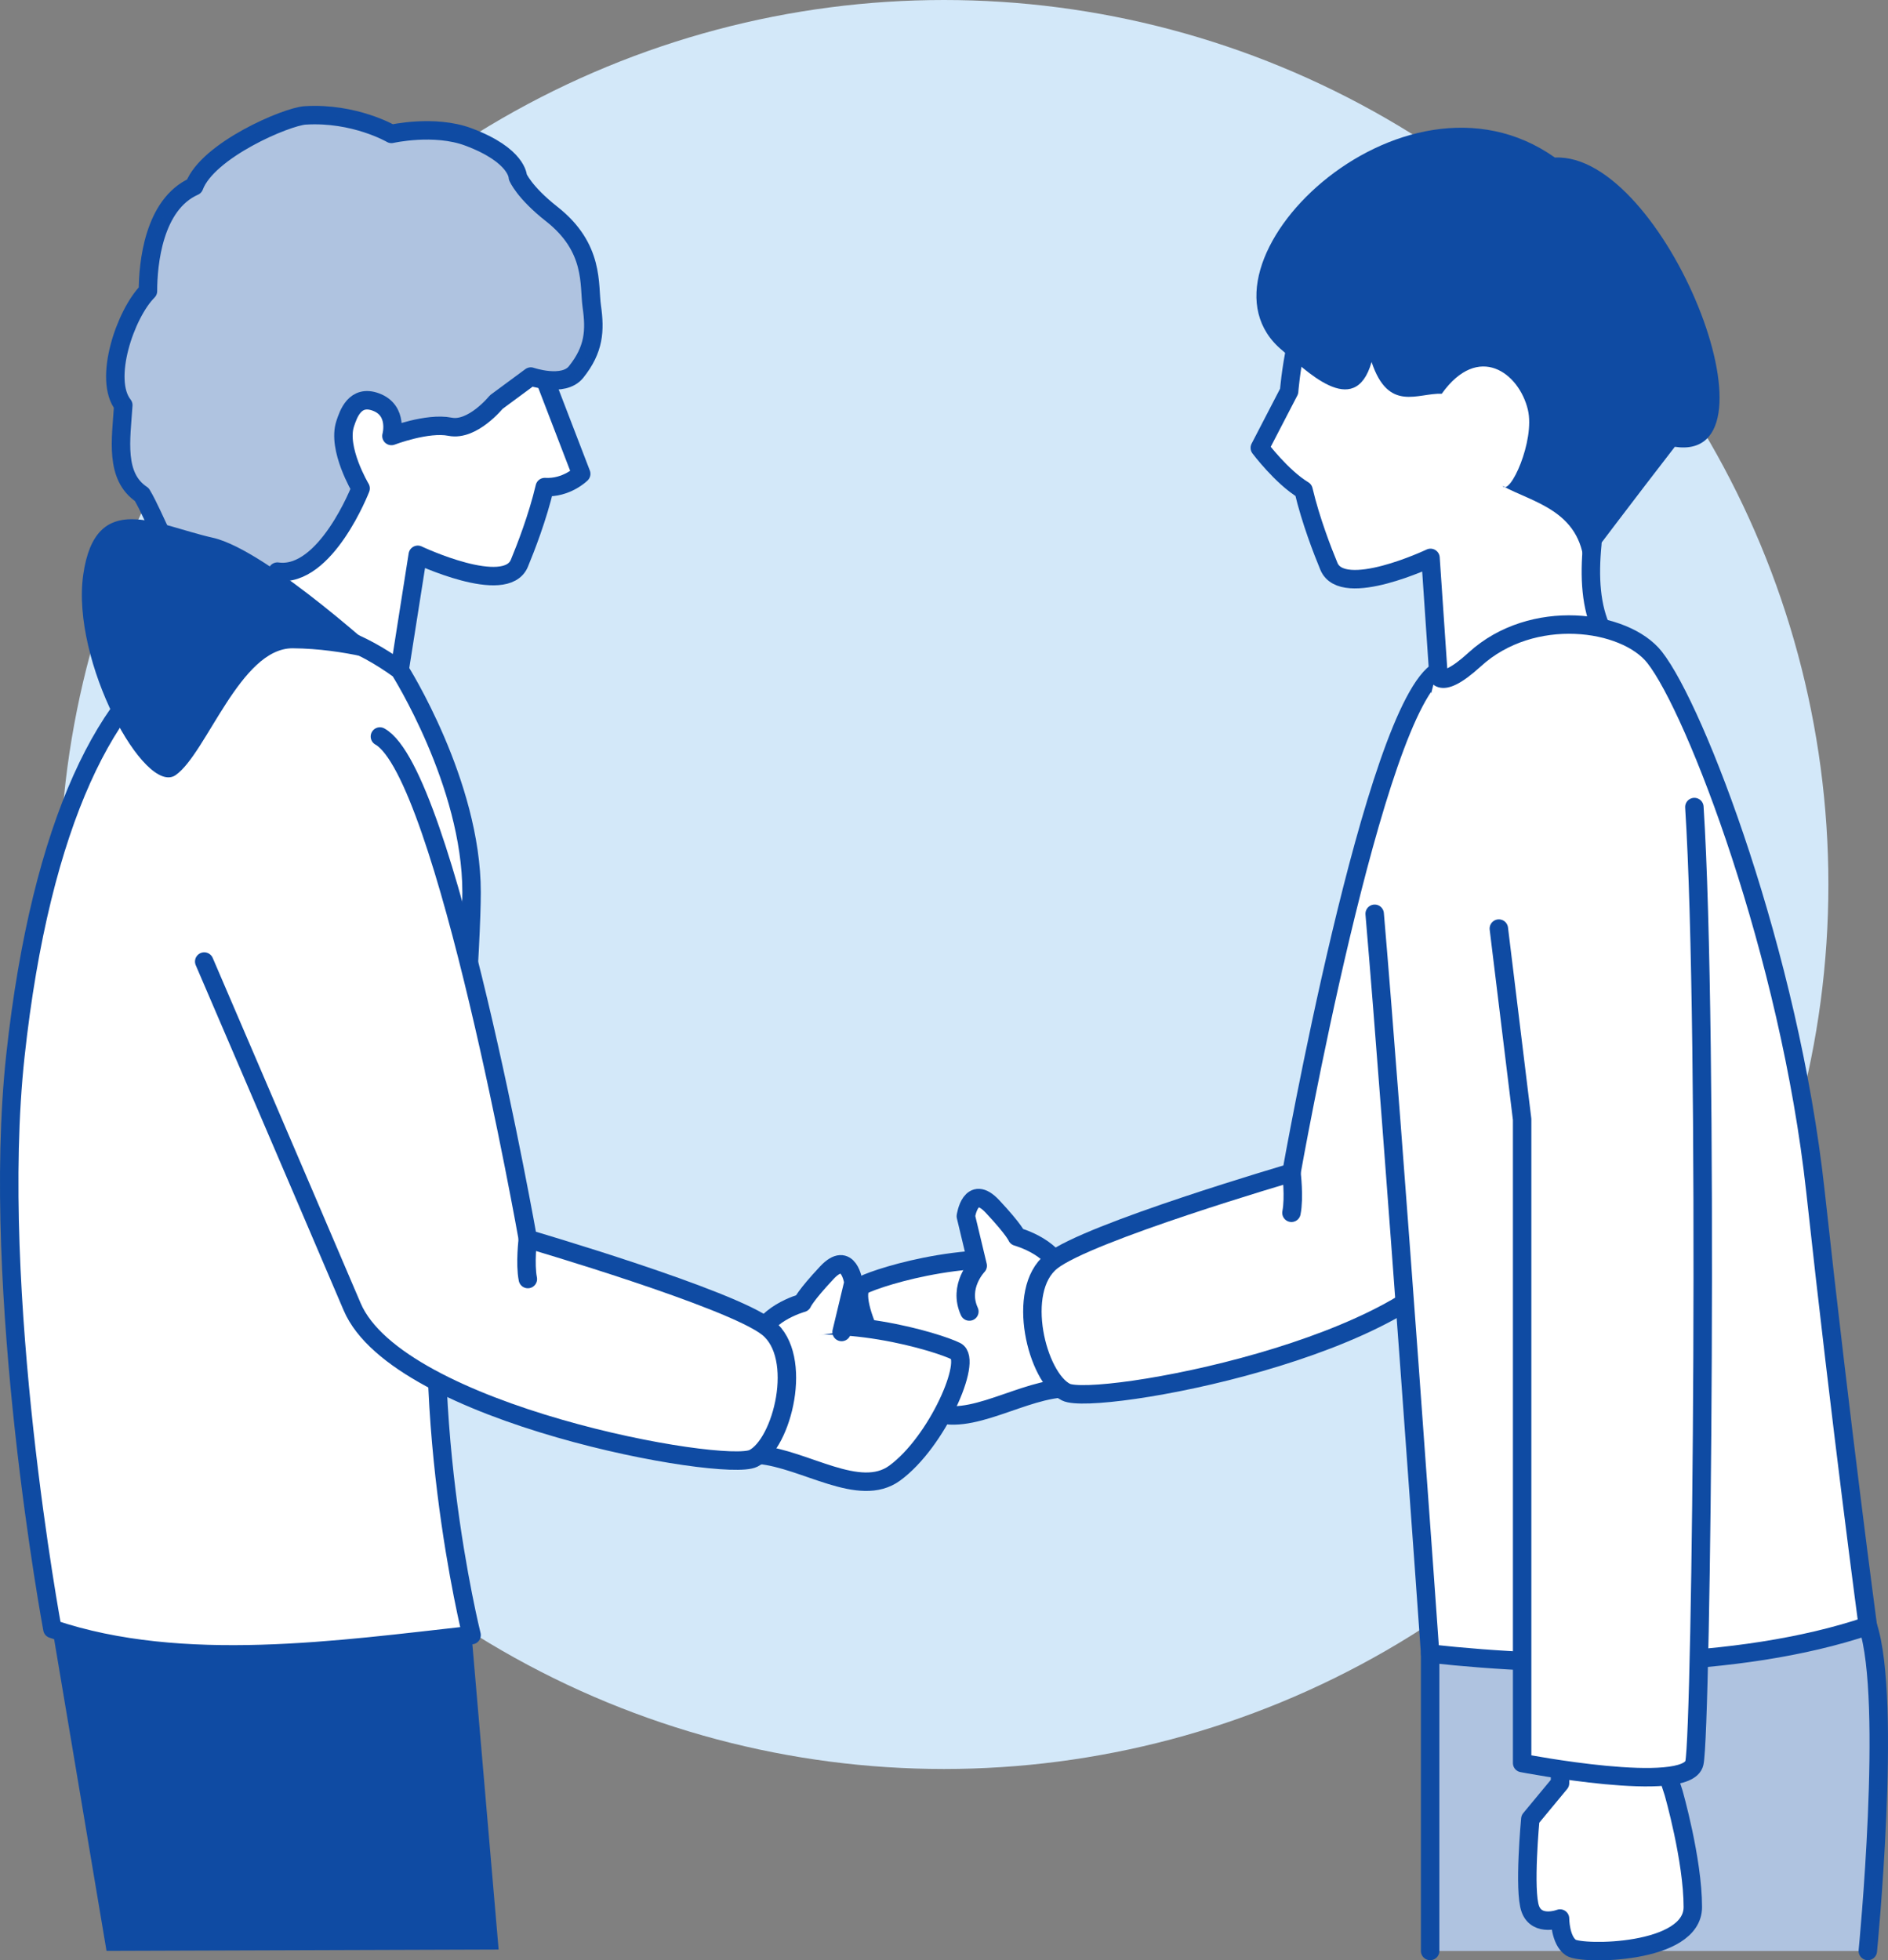 <?xml version="1.0" encoding="UTF-8"?>
<svg id="b" data-name="レイヤー 2" xmlns="http://www.w3.org/2000/svg" width="204.655" height="212.467" viewBox="0 0 204.655 212.467">
  <rect x="0" y="0" width="204.655" height="212.467" fill="#808080" stroke="none"/>
  <defs>
    <style>
      .d, .e {
        fill: #0f4ba3;
      }

      .f {
        fill: #fff;
        stroke: #0f4ba3;
        stroke-linecap: round;
        stroke-linejoin: round;
        stroke-width: 2px;
      }

      .g {
        fill: #d3e8f9;
      }

      .e {
        opacity: .334;
      }
    </style>
  </defs>
  <g id="c" data-name="レイヤー 3">
    <g>
      <circle class="g" cx="102.328" cy="95.865" r="95.865"/>
      <g>
        <g>
          <path class="f" d="M202.467,211.453s2.673-27.217,0-35.236l-47.443,3.007v32.229"/>
          <path class="e" d="M202.467,211.453s2.673-27.217,0-35.236l-47.443,3.007v32.229"/>
          <path class="f" d="M114.933,150.491c-5.002,.468-10.884,4.773-14.702,1.993-4.59-3.342-8.507-12.273-6.656-13.213s12.967-4.428,21.245-1.894"/>
          <path class="f" d="M115.008,138.485c-.101-3.168-4.778-4.45-4.778-4.45,0,0-.273-.739-2.651-3.278-2.378-2.54-2.882,1.063-2.882,1.063l1.285,5.365s-2.16,2.221-.905,4.963"/>
          <path class="f" d="M175.071,97.035s-10.22,23.78-16.037,37.42c-4.981,11.679-40.339,18.005-43.488,16.43s-5.511-11.022-1.575-14.171,26.019-9.61,26.019-9.61c0,0,8.951-50.522,16.037-54.459"/>
          <path class="f" d="M156.027,74.65l-.963-14.184s-9.521,4.514-11.012,.918c-.684-1.651-1.98-4.972-2.753-8.259-2.376-1.437-4.738-4.586-4.738-4.586l3.178-6.13s.615-8.684,4.325-14.935l29.621,8.386-1.081,23.129c-.354,3.587-.151,6.818,1.081,9.386l-17.658,6.274Z"/>
          <path class="d" d="M168.552,17.078c-16.689-11.8-40.589,11.8-29.547,20.905,2.389,1.97,7.837,7.676,9.672,1.252,1.835,5.506,5.011,3.336,7.605,3.441,3.982-5.572,8.383-2.262,9.336,1.73,.8,3.35-1.96,9.411-2.753,8.259,3.22,1.777,8.461,2.64,8.866,8.62,0,0,5.817-7.702,9.817-12.859,12.233,1.834-1.131-31.911-12.996-31.349Z"/>
          <path class="f" d="M155.693,72.979c.028-.385-.063,2.353,4.174-1.514,6.211-5.671,16.286-4.285,19.486-.225,4.445,5.64,14.633,32.199,17.435,57.869,2.802,25.67,5.68,47.108,5.68,47.108-14.096,4.757-33.197,4.581-47.443,3.007,0,0-4.009-56.797-6.014-80.185"/>
          <path class="f" d="M139.99,127.104s.334,2.673,0,4.343"/>
          <path class="f" d="M169.103,191.392v1.875l-3.218,3.885s-.734,7.763,0,9.752,3.218,1.033,3.218,1.033c0,0,0,2.365,1.185,3.158s13.209,.734,13.209-4.403-2.088-12.392-2.088-12.392l-.944-2.908h-11.362Z"/>
          <path class="f" d="M183.666,87.471c1.575,24.406,.787,100.157,0,103.613-.787,3.457-18.67,0-18.67,0V121.324l-2.525-20.679"/>
        </g>
        <g>
          <polyline class="d" points="11.546 211.441 5.681 176.551 51.119 177.219 54.05 211.298"/>
          <path class="f" d="M43.32,72.61l1.966-12.478s9.521,4.514,11.012,.918c.684-1.651,1.98-4.972,2.753-8.259,2.376,.138,3.951-1.437,3.951-1.437l-3.936-10.235s.931-7.729-2.78-13.979l-29.621,8.386,1.081,23.129c.354,3.587-.454,11.421-1.686,13.99l17.259-.035Z"/>
          <path class="f" d="M43.32,72.61c-8.66-6.298-16.554-5.59-22.939-2.303-8.507,4.379-15.937,18.58-18.71,44.102-2.789,25.671,4.009,62.143,4.009,62.143,14.096,4.757,31.193,2.243,45.438,.668,0,0-6.355-25.38-2.673-47.777,1.501-9.132,2.673-27.377,2.673-32.742,0-11.809-7.799-24.091-7.799-24.091Z"/>
          <path class="f" d="M82.275,157.672c5.002,.468,10.884,4.773,14.702,1.993,4.59-3.342,8.507-12.273,6.656-13.213-1.851-.94-12.967-4.428-21.245-1.894"/>
          <path class="f" d="M82.2,145.666c.101-3.168,4.778-4.45,4.778-4.45,0,0,.273-.739,2.651-3.278s2.882,1.063,2.882,1.063l-1.285,5.365"/>
          <path class="f" d="M22.137,104.216s10.22,23.78,16.037,37.42c4.981,11.679,40.339,18.005,43.488,16.43,3.149-1.575,5.511-11.022,1.575-14.171s-26.019-9.61-26.019-9.61c0,0-8.951-50.522-16.037-54.459"/>
          <path class="f" d="M57.218,134.285s-.334,2.673,0,4.343"/>
          <path class="f" d="M21.05,20.191c-4.414,1.962-5.012,8.417-5.012,11.359-2.452,2.452-4.88,9.595-2.673,12.362-.245,3.748-.938,7.727,2.005,9.689,1.471,2.452,3.206,7.687,4.677,7.684s4.677,2.005,4.677,2.005c0,0,5.002,1.361,5.346-1.336,5.248,.736,9.021-9.021,9.021-9.021,0,0-2.575-4.303-1.671-7.016,.334-1.002,1.044-3.2,3.341-2.339,2.452,.919,1.671,3.675,1.671,3.675,0,0,3.896-1.493,6.348-1.002s5.012-2.673,5.012-2.673l3.747-2.766s3.534,1.222,4.904-.49c1.962-2.452,2.079-4.486,1.706-7.101-.334-2.339,.334-6.348-4.343-10.023-3.012-2.367-3.675-4.009-3.675-4.009,0,0,0-2.339-5.346-4.343-3.702-1.388-8.353-.334-8.353-.334,0,0-4.009-2.339-9.355-2.005-2.018,.126-10.556,3.761-12.028,7.684Z"/>
          <path class="e" d="M21.05,20.191c-4.414,1.962-5.012,8.417-5.012,11.359-2.452,2.452-4.88,9.595-2.673,12.362-.245,3.748-.938,7.727,2.005,9.689,1.471,2.452,3.206,7.687,4.677,7.684s4.677,2.005,4.677,2.005c0,0,5.002,1.361,5.346-1.336,5.248,.736,9.021-9.021,9.021-9.021,0,0-2.575-4.303-1.671-7.016,.334-1.002,1.044-3.2,3.341-2.339,2.452,.919,1.671,3.675,1.671,3.675,0,0,3.896-1.493,6.348-1.002s5.012-2.673,5.012-2.673l3.747-2.766s3.534,1.222,4.904-.49c1.962-2.452,2.079-4.486,1.706-7.101-.334-2.339,.334-6.348-4.343-10.023-3.012-2.367-3.675-4.009-3.675-4.009,0,0,0-2.339-5.346-4.343-3.702-1.388-8.353-.334-8.353-.334,0,0-4.009-2.339-9.355-2.005-2.018,.126-10.556,3.761-12.028,7.684Z"/>
          <path class="d" d="M42.393,71.953s-13.325-12.338-19.339-13.674-12.696-5.346-14.032,4.009c-1.336,9.355,6.682,24.055,10.023,21.717,3.341-2.339,7.008-13.784,12.692-13.741s10.656,1.689,10.656,1.689Z"/>
        </g>
      </g>
    </g>
  </g>
</svg>